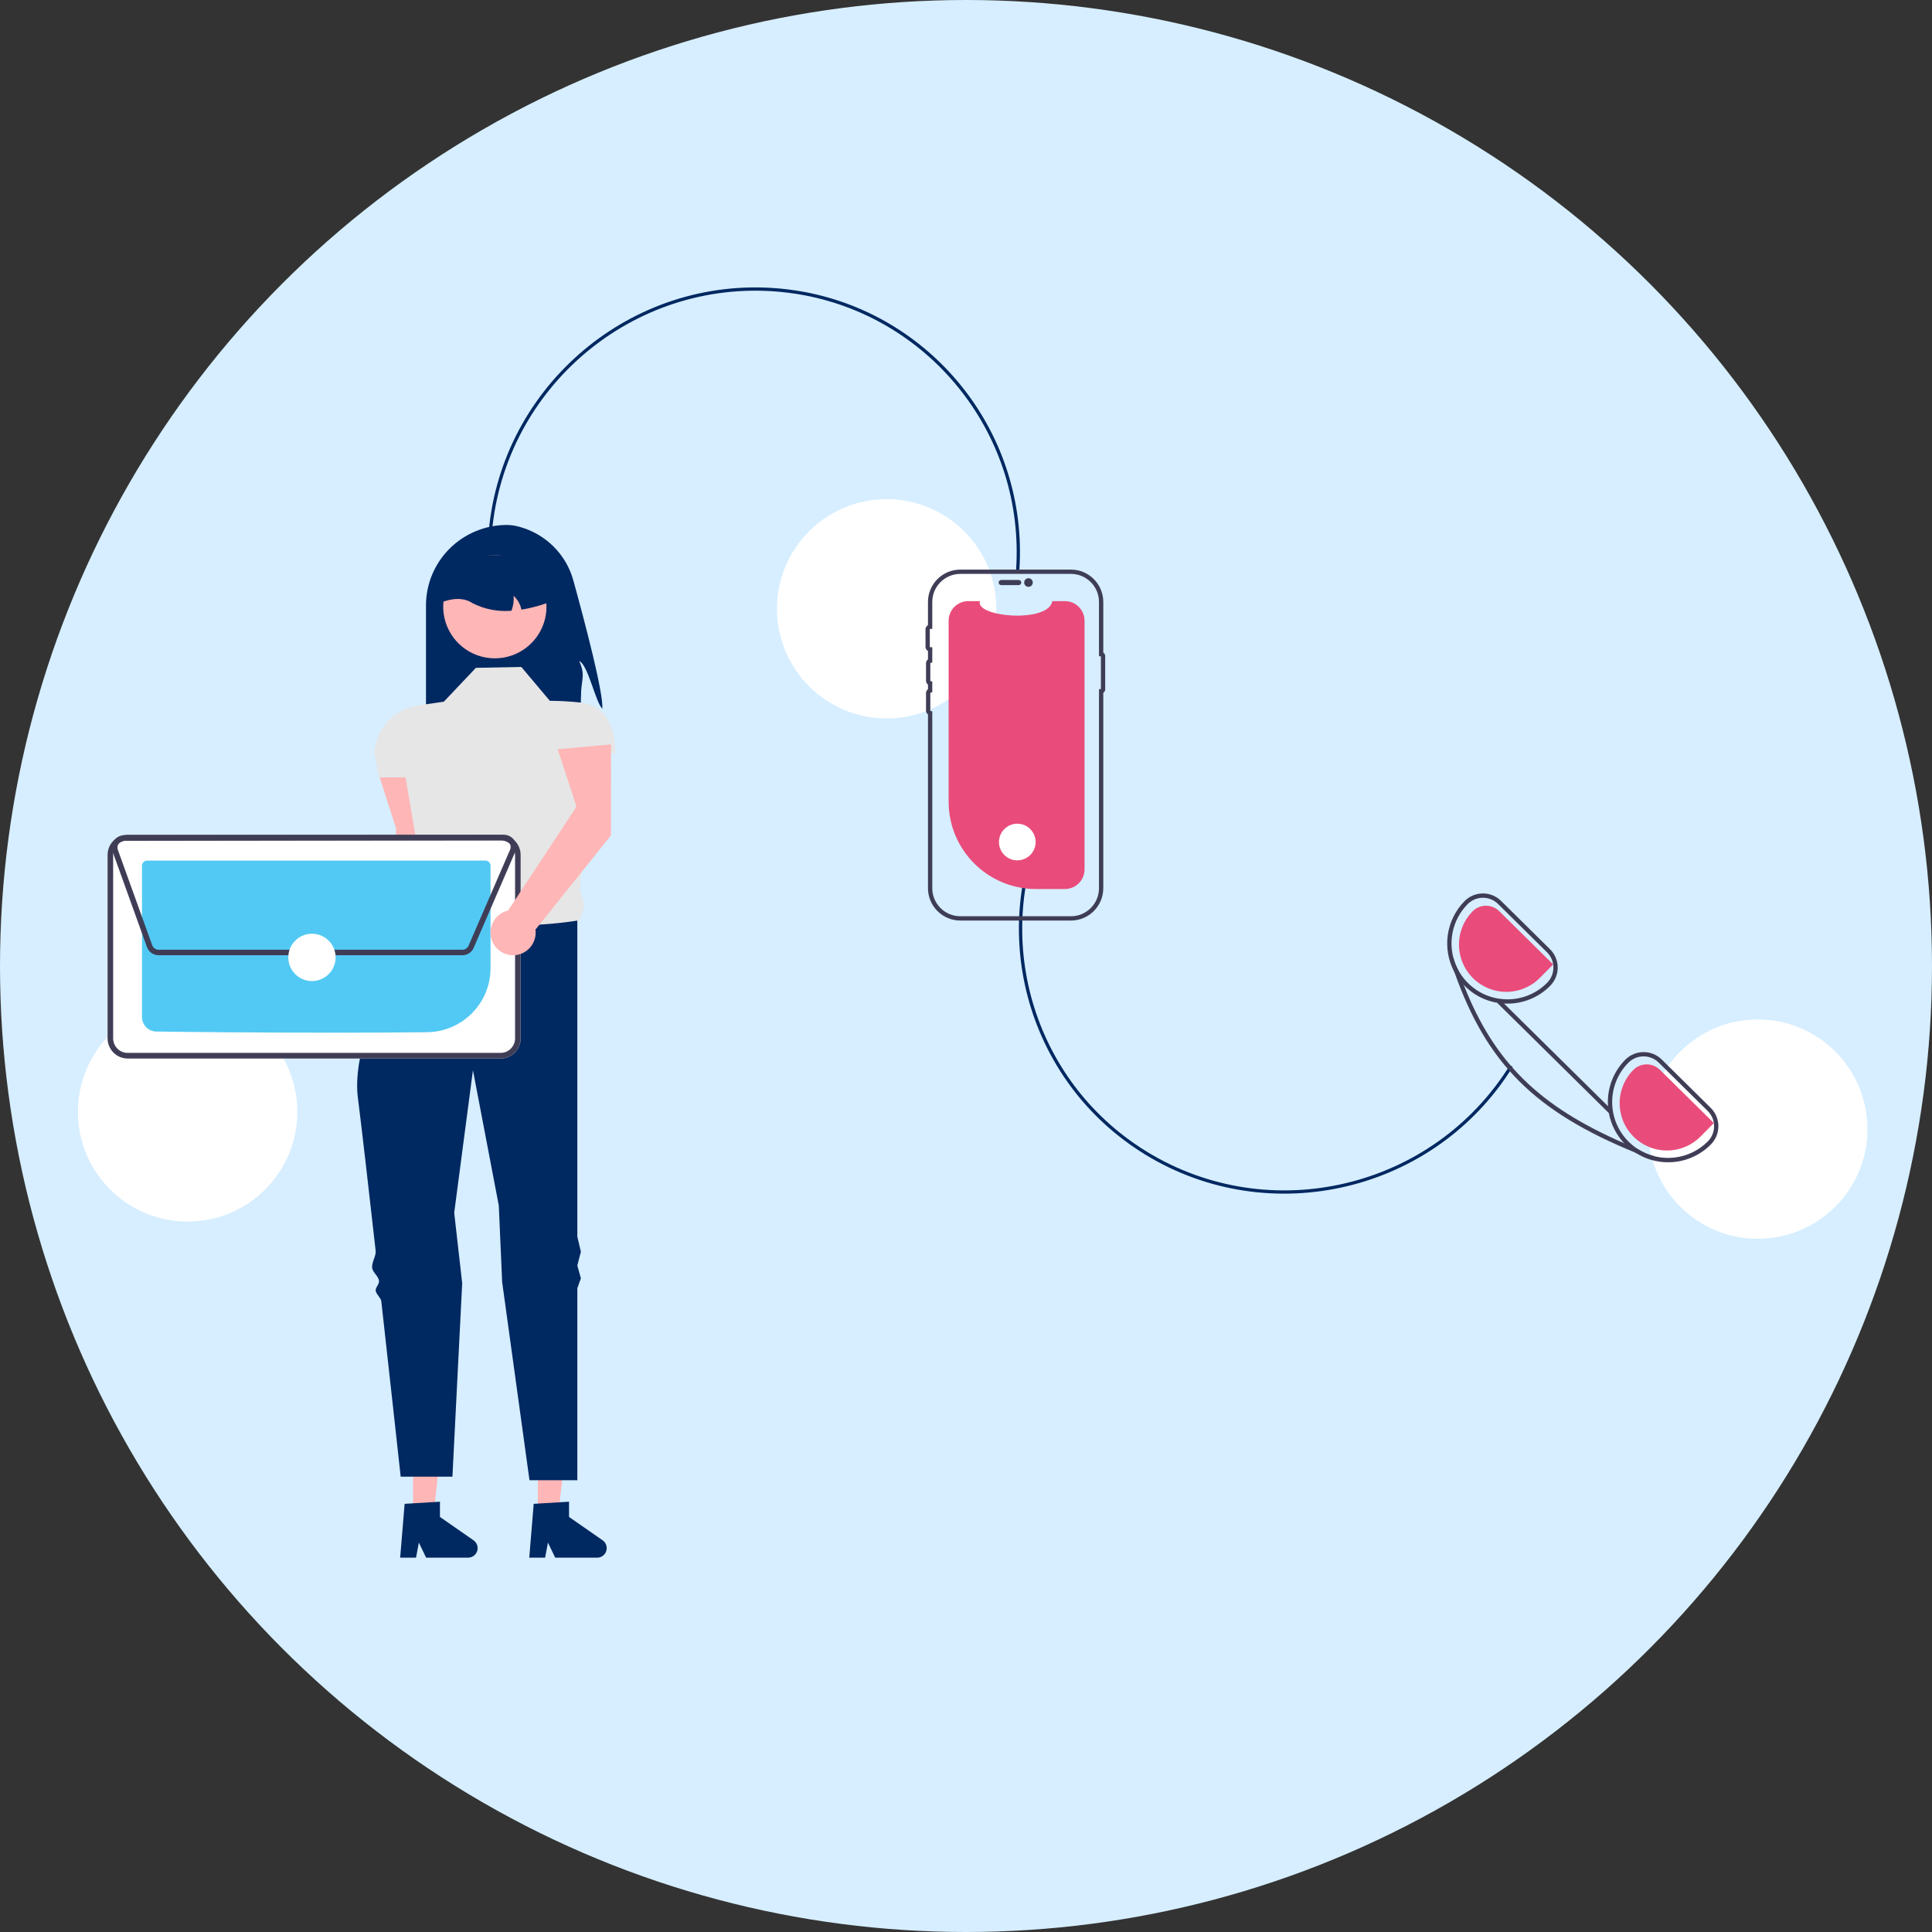 <?xml version="1.0" encoding="UTF-8"?>
<svg width="449px" height="449px" viewBox="0 0 449 449" version="1.1" xmlns="http://www.w3.org/2000/svg" xmlns:xlink="http://www.w3.org/1999/xlink">
    <rect x="0" y="0" width="449" height="449" fill="#333333" stroke="none"/>
    <title>Group</title>
    <g id="Desktop-v2" stroke="none" stroke-width="1" fill="none" fill-rule="evenodd">
        <g id="07-Contact-us" transform="translate(-215, -194)">
            <g id="Group" transform="translate(215, 194)">
                <circle id="Oval" fill="#D6EEFF" cx="224.5" cy="224.5" r="224.5"></circle>
                <path d="M155.609,73.298 C182.593,58.766 216.842,66.385 235,92.152 L234.382,92.593 C216.448,67.144 182.618,59.622 155.966,73.971 C153.701,75.19 151.515,76.552 149.421,78.048 C122.013,97.614 115.53,135.973 134.97,163.559 L134.352,164 C114.671,136.072 121.234,97.234 148.983,77.426 C151.103,75.912 153.316,74.533 155.609,73.298 Z" id="Path" fill="#002861" fill-rule="nonzero" transform="translate(179, 115) rotate(39) translate(-179, -115) "></path>
                <path d="M265.609,184.298 C292.593,169.766 326.842,177.385 345,203.152 L344.382,203.593 C326.448,178.144 292.618,170.622 265.966,184.971 C263.701,186.19 261.515,187.552 259.421,189.048 C232.013,208.614 225.53,246.973 244.97,274.559 L244.352,275 C224.671,247.072 231.234,208.234 258.983,188.426 C261.103,186.912 263.316,185.533 265.609,184.298 Z" id="Path-Copy" fill="#002861" fill-rule="nonzero" transform="translate(289, 226) rotate(-113) translate(-289, -226) "></path>
                <path d="M139.99,164.714 C138.359,163.162 136.69,154.504 134.607,153.625 C136.164,157.038 135.034,157.942 135.026,161.687 C135.045,163.814 134.795,165.935 134.28,168 L99,168 L99,140.688 C99,135.731 100.985,130.978 104.518,127.473 C108.051,123.969 112.842,122 117.839,122 C118.783,122.018 119.721,122.155 120.631,122.406 C126.803,124.058 131.619,128.849 133.268,134.975 C135.958,144.727 140.235,160.96 139.99,164.714 Z" id="Path" fill="#002861" fill-rule="nonzero"></path>
                <path d="M99.983,199.378 L100,178 L87.749,179.123 L92.073,192.606 L90.049,226.495 C87.313,227.125 85.562,229.872 86.096,232.695 C86.63,235.518 89.255,237.394 92.022,236.929 C94.789,236.464 96.694,233.827 96.321,230.976 L99.983,199.378 Z" id="Path" fill="#FFB6B6" fill-rule="nonzero"></path>
                <polygon id="Path" fill="#FFB6B6" fill-rule="nonzero" points="125.001 352 129.744 351.999 132 332 125 332"></polygon>
                <path d="M124.035,349.493 L132.245,349 L132.245,352.541 L140.051,357.968 C140.842,358.518 141.186,359.522 140.9,360.446 C140.614,361.371 139.764,362 138.802,362 L129.028,362 L127.343,358.497 L126.685,362 L123,362 L124.035,349.493 Z" id="Path" fill="#002861" fill-rule="nonzero"></path>
                <polygon id="Path" fill="#FFB6B6" fill-rule="nonzero" points="96.001 352 100.744 351.999 103 332 96 332"></polygon>
                <path d="M94.035,349.493 L102.245,349 L102.245,352.541 L110.051,357.968 C110.842,358.518 111.186,359.522 110.9,360.446 C110.614,361.371 109.764,362 108.802,362 L99.028,362 L97.343,358.497 L96.685,362 L93,362 L94.035,349.493 Z" id="Path" fill="#002861" fill-rule="nonzero"></path>
                <path d="M121.156,155 L110.598,155.207 L103.146,163.073 L97.172,163.949 C91.602,164.766 87.362,169.365 87,174.983 L87,174.983 L88.035,180.668 L94.245,180.668 L97.838,201.761 C96.441,205.32 96.346,208.13 99.213,209.233 L108.114,226 L134.404,214.201 C135.737,211.909 136.164,209.607 134.801,207.368 L136.681,175.079 L143,175.079 L143,175.079 C143,169.04 140.957,163.948 134.955,163.276 C132.572,163.018 130.177,162.881 127.78,162.866 L121.156,155 Z" id="Path" fill="#E6E6E6" fill-rule="nonzero"></path>
                <path d="M134.171,213.939 C134.171,213.939 108.462,218.466 98.925,209 C98.925,209 97.956,210.632 96.497,213.337 C96.078,214.116 95.268,214.643 94.778,215.585 C94.333,216.442 93.189,217.495 92.705,218.467 C92.315,219.248 92.94,220.27 92.535,221.114 C87.651,231.283 81.944,245.626 83.168,255.098 C83.957,261.205 85.586,275.418 87.302,290.683 C87.436,291.875 86.35,293.408 86.485,294.61 C86.612,295.743 87.96,296.547 88.087,297.683 C88.171,298.437 87.23,299.207 87.314,299.96 C87.407,300.787 88.524,301.597 88.616,302.421 C90.967,323.498 93.12,343.177 93.12,343.177 L105.145,343.177 L107.414,298.233 L105.559,281.851 L109.913,248.718 L115.926,280.204 L116.699,297.925 L123.053,344 L134.171,344 L134.171,299.396 L135,297.079 L134.171,294.107 L135,290.906 L134.171,287.418 L134.171,213.939 Z" id="Path" fill="#002861" fill-rule="nonzero"></path>
                <path d="M124.589,148.216 C121.211,152.703 115.173,154.247 110.055,151.932 C104.938,149.617 102.111,144.063 103.251,138.564 C104.391,133.064 109.194,129.091 114.81,129.002 C120.426,128.912 125.353,132.729 126.668,138.189 C126.703,138.333 126.732,138.476 126.76,138.624 C127.443,141.985 126.652,145.477 124.589,148.216 L124.589,148.216 Z" id="Path" fill="#FFB6B6" fill-rule="nonzero"></path>
                <path d="M121.18,141.682 C120.929,140.451 120.293,139.327 119.361,138.463 C119.453,139.642 119.285,140.827 118.869,141.938 C115.753,142.207 112.624,141.602 109.848,140.194 C107.758,138.811 105.098,138.931 102,140.194 C102,137.225 103.209,134.378 105.361,132.278 C107.513,130.179 110.432,129 113.475,129 L115.525,129 C121.862,129.001 126.999,134.012 127,140.194 C125.109,140.856 123.161,141.354 121.18,141.682 L121.18,141.682 Z" id="Path" fill="#002861" fill-rule="nonzero"></path>
                <ellipse id="Oval" fill="#FFFFFF" fill-rule="nonzero" cx="43.607" cy="258.41" rx="25.493" ry="25.484"></ellipse>
                <ellipse id="Oval" fill="#FFFFFF" fill-rule="nonzero" cx="206.062" cy="141.484" rx="25.493" ry="25.484"></ellipse>
                <ellipse id="Oval" fill="#FFFFFF" fill-rule="nonzero" cx="408.507" cy="262.408" rx="25.493" ry="25.484"></ellipse>
                <path d="M252.05,144.263 L252.05,202.05 C252.05,204.548 250.038,206.58 247.539,206.606 C247.523,206.609 247.506,206.609 247.489,206.609 L240.761,206.609 C229.551,206.609 220.464,197.524 220.464,186.318 L220.464,144.263 C220.464,141.745 222.505,139.704 225.024,139.704 L227.75,139.704 C226.487,143.387 243.629,144.938 244.57,139.704 L247.489,139.704 C250.008,139.704 252.05,141.745 252.05,144.263 Z" id="Path" fill="#E94C7A" fill-rule="nonzero"></path>
                <path d="M232.084,135.383 C232.084,135.053 232.351,134.786 232.681,134.786 L236.746,134.786 C237.075,134.787 237.341,135.054 237.341,135.383 C237.341,135.712 237.075,135.98 236.746,135.981 L232.681,135.981 C232.351,135.98 232.084,135.713 232.084,135.383 Z" id="Path" fill="#3F3D56" fill-rule="nonzero"></path>
                <path d="M248.886,213.938 L223.185,213.938 C219.033,213.934 215.668,210.57 215.663,206.42 L215.663,166.025 C215.377,165.819 215.208,165.488 215.208,165.136 L215.208,161.073 C215.208,160.721 215.377,160.39 215.663,160.185 L215.663,159.094 C215.377,158.889 215.208,158.558 215.208,158.206 L215.208,154.143 C215.208,153.791 215.377,153.46 215.663,153.254 L215.663,151.284 C215.308,151.093 215.087,150.722 215.088,150.319 L215.088,146.257 C215.087,145.854 215.308,145.483 215.663,145.292 L215.663,139.892 C215.668,135.742 219.033,132.379 223.185,132.374 L248.886,132.374 C253.037,132.379 256.402,135.742 256.406,139.892 L256.406,151.663 C256.682,151.835 256.849,152.137 256.849,152.462 L256.849,160.208 C256.849,160.533 256.682,160.835 256.406,161.007 L256.406,206.42 C256.402,210.57 253.037,213.934 248.886,213.938 Z M223.185,133.374 C219.585,133.378 216.667,136.294 216.663,139.892 L216.663,146.142 L216.182,146.161 C216.13,146.163 216.089,146.205 216.088,146.257 L216.088,150.319 C216.089,150.371 216.131,150.413 216.182,150.415 L216.663,150.434 L216.663,153.956 L216.283,154.05 C216.24,154.06 216.209,154.098 216.208,154.143 L216.208,158.206 C216.209,158.25 216.24,158.289 216.283,158.299 L216.663,158.393 L216.663,160.887 L216.283,160.98 C216.24,160.991 216.209,161.029 216.208,161.073 L216.208,165.136 C216.209,165.181 216.24,165.219 216.283,165.229 L216.663,165.323 L216.663,206.42 C216.667,210.019 219.585,212.935 223.185,212.939 L248.886,212.939 C252.485,212.935 255.403,210.019 255.407,206.42 L255.407,160.151 L255.849,160.151 L255.849,152.519 L255.407,152.519 L255.407,139.892 C255.403,136.294 252.485,133.378 248.886,133.374 L223.185,133.374 Z" id="Shape" fill="#3F3D56" fill-rule="nonzero"></path>
                <ellipse id="Oval" fill="#3F3D56" fill-rule="nonzero" cx="239.017" cy="135.383" rx="1" ry="1"></ellipse>
                <path d="M116.354,246 L29.647,246 C27.083,245.993 25.007,243.899 25,241.313 L25,198.688 C25.007,196.102 27.083,194.007 29.646,194 L116.353,194 C118.917,194.007 120.993,196.101 121,198.687 L121,241.312 C120.993,243.898 118.917,245.993 116.354,246 L116.354,246 Z" id="Path" fill="#FFFFFF" fill-rule="nonzero"></path>
                <path d="M116.354,246 L29.647,246 C27.083,245.993 25.007,243.899 25,241.313 L25,198.688 C25.007,196.102 27.083,194.007 29.646,194 L116.353,194 C118.917,194.007 120.993,196.101 121,198.687 L121,241.312 C120.993,243.898 118.917,245.993 116.354,246 L116.354,246 Z M29.647,195.308 C27.798,195.313 26.301,196.824 26.296,198.689 L26.296,241.312 C26.302,243.177 27.799,244.687 29.647,244.692 L116.353,244.692 C118.201,244.687 119.699,243.176 119.704,241.311 L119.704,198.688 C119.698,196.823 118.201,195.313 116.353,195.308 L29.647,195.308 Z" id="Shape" fill="#3F3D56" fill-rule="nonzero"></path>
                <path d="M78.179,240 C60.961,240 43.007,239.836 36.308,239.729 C34.475,239.691 33.007,238.2 33,236.368 L33,201.191 C33,200.535 33.532,200.002 34.19,200 L112.808,200 C113.465,200.001 113.998,200.532 114,201.188 L114,225.055 C113.969,233.159 107.457,239.751 99.345,239.887 C93.102,239.968 85.709,240 78.179,240 Z" id="Path" fill="#52C9F4" fill-rule="nonzero"></path>
                <path d="M107.452,222 L36.857,222 C35.646,221.997 34.567,221.243 34.157,220.115 L26.166,197.915 C25.854,197.046 25.987,196.081 26.523,195.327 C27.059,194.573 27.931,194.123 28.863,194.122 L117.105,194 C117.954,193.999 118.76,194.371 119.306,195.015 C119.851,195.66 120.081,196.51 119.932,197.338 L120,197.367 L119.747,197.952 L119.744,197.958 L110.085,220.279 C109.635,221.324 108.599,222.001 107.452,222 L107.452,222 Z M117.109,195.284 L28.865,195.406 C28.355,195.407 27.877,195.653 27.583,196.066 C27.29,196.479 27.217,197.008 27.388,197.484 L35.378,219.683 C35.603,220.301 36.194,220.714 36.858,220.716 L107.452,220.716 C108.079,220.716 108.646,220.345 108.893,219.774 L118.552,197.452 L119.027,197.654 L118.552,197.452 C118.76,196.972 118.71,196.42 118.42,195.983 C118.129,195.547 117.637,195.284 117.109,195.284 L117.109,195.284 Z" id="Shape" fill="#3F3D56" fill-rule="nonzero"></path>
                <circle id="Oval" fill="#FFFFFF" fill-rule="nonzero" cx="72.5" cy="222.5" r="5.5"></circle>
                <ellipse id="Oval" fill="#FFFFFF" fill-rule="nonzero" cx="236.421" cy="195.69" rx="4.261" ry="4.259"></ellipse>
                <path d="M397.575,257.471 L386.193,246.238 C385.074,245.125 383.558,244.503 381.979,244.509 L381.939,244.509 C380.349,244.514 378.826,245.154 377.71,246.288 C372.421,251.639 372.313,260.213 377.465,265.696 C377.585,265.826 377.71,265.951 377.835,266.075 C378.528,266.763 379.292,267.375 380.115,267.899 C382.365,269.353 384.989,270.122 387.668,270.113 L387.753,270.113 C391.467,270.1 395.021,268.603 397.625,265.956 C399.951,263.597 399.928,259.802 397.575,257.471 L397.575,257.471 Z M396.915,265.251 C392.559,269.638 385.72,270.364 380.54,266.99 C379.821,266.514 379.149,265.97 378.535,265.366 C373.428,260.324 373.377,252.098 378.42,246.992 C379.35,246.045 380.621,245.51 381.949,245.508 L381.979,245.508 C383.294,245.504 384.556,246.021 385.488,246.948 L396.87,258.185 C398.832,260.125 398.852,263.287 396.915,265.251 L396.915,265.251 Z" id="Shape" fill="#3F3D56" fill-rule="nonzero"></path>
                <path d="M360.23,220.604 L348.848,209.366 C347.728,208.255 346.213,207.633 344.634,207.637 L344.599,207.637 C343.007,207.644 341.482,208.286 340.366,209.421 C336.047,213.806 335.09,220.492 338.006,225.911 L338.011,225.916 C338.597,226.996 339.325,227.992 340.176,228.879 C340.271,228.989 340.381,229.099 340.491,229.209 C343.104,231.802 346.64,233.254 350.323,233.246 L350.413,233.246 C354.127,233.231 357.682,231.732 360.285,229.084 C361.403,227.952 362.025,226.423 362.015,224.833 C362.004,223.242 361.362,221.721 360.23,220.604 L360.23,220.604 Z M359.57,228.384 C357.154,230.842 353.855,232.232 350.408,232.247 L350.323,232.247 C345.082,232.245 340.355,229.096 338.335,224.262 C336.315,219.427 337.398,213.853 341.08,210.126 C343.021,208.165 346.183,208.145 348.148,210.081 L359.53,221.314 C361.491,223.257 361.509,226.419 359.57,228.384 L359.57,228.384 Z" id="Shape" fill="#3F3D56" fill-rule="nonzero"></path>
                <path d="M398.302,261.002 L385.754,248.613 C384.041,246.926 381.284,246.943 379.592,248.652 C376.826,251.445 375.763,255.502 376.802,259.292 C377.842,263.083 380.827,266.03 384.632,267.022 C388.436,268.015 392.481,266.901 395.241,264.101 L398.302,261.002 Z" id="Path" fill="#E94C7A" fill-rule="nonzero"></path>
                <path d="M360.96,224.134 L348.412,211.745 C346.698,210.057 343.942,210.074 342.25,211.783 C339.484,214.576 338.42,218.633 339.46,222.424 C340.5,226.214 343.485,229.161 347.289,230.153 C351.093,231.146 355.138,230.032 357.898,227.233 L360.96,224.134 Z" id="Path" fill="#E94C7A" fill-rule="nonzero"></path>
                <path d="M384.514,268.719 L384.214,269.508 C382.804,268.974 381.438,268.437 380.115,267.899 C356.681,258.34 345.494,247.152 338.011,225.916 L338.006,225.911 C337.651,224.911 337.306,223.889 336.972,222.843 L337.761,222.588 C338.025,223.594 338.411,224.564 338.911,225.476 C339.321,226.64 339.742,227.775 340.176,228.879 C347.209,246.803 357.581,257.046 377.465,265.696 C378.465,266.13 379.49,266.562 380.54,266.99 C381.759,267.784 383.102,268.368 384.514,268.719 L384.514,268.719 Z" id="Path" fill="#3F3D56" fill-rule="nonzero"></path>
                <polygon id="Rectangle" fill="#3F3D56" fill-rule="nonzero" transform="translate(361.269, 245.509) rotate(-45.355) translate(-361.269, -245.509) " points="360.766 227.267 361.766 227.267 361.772 263.75 360.773 263.75"></polygon>
                <path d="M141.983,194.156 L142,173 L129.603,174.111 L133.978,187.454 L118.097,211.604 C115.329,212.227 113.557,214.946 114.097,217.74 C114.637,220.534 117.294,222.39 120.094,221.93 C122.893,221.47 124.821,218.86 124.444,216.039 L141.983,194.156 Z" id="Path" fill="#FFB6B6" fill-rule="nonzero"></path>
            </g>
        </g>
    </g>
</svg>